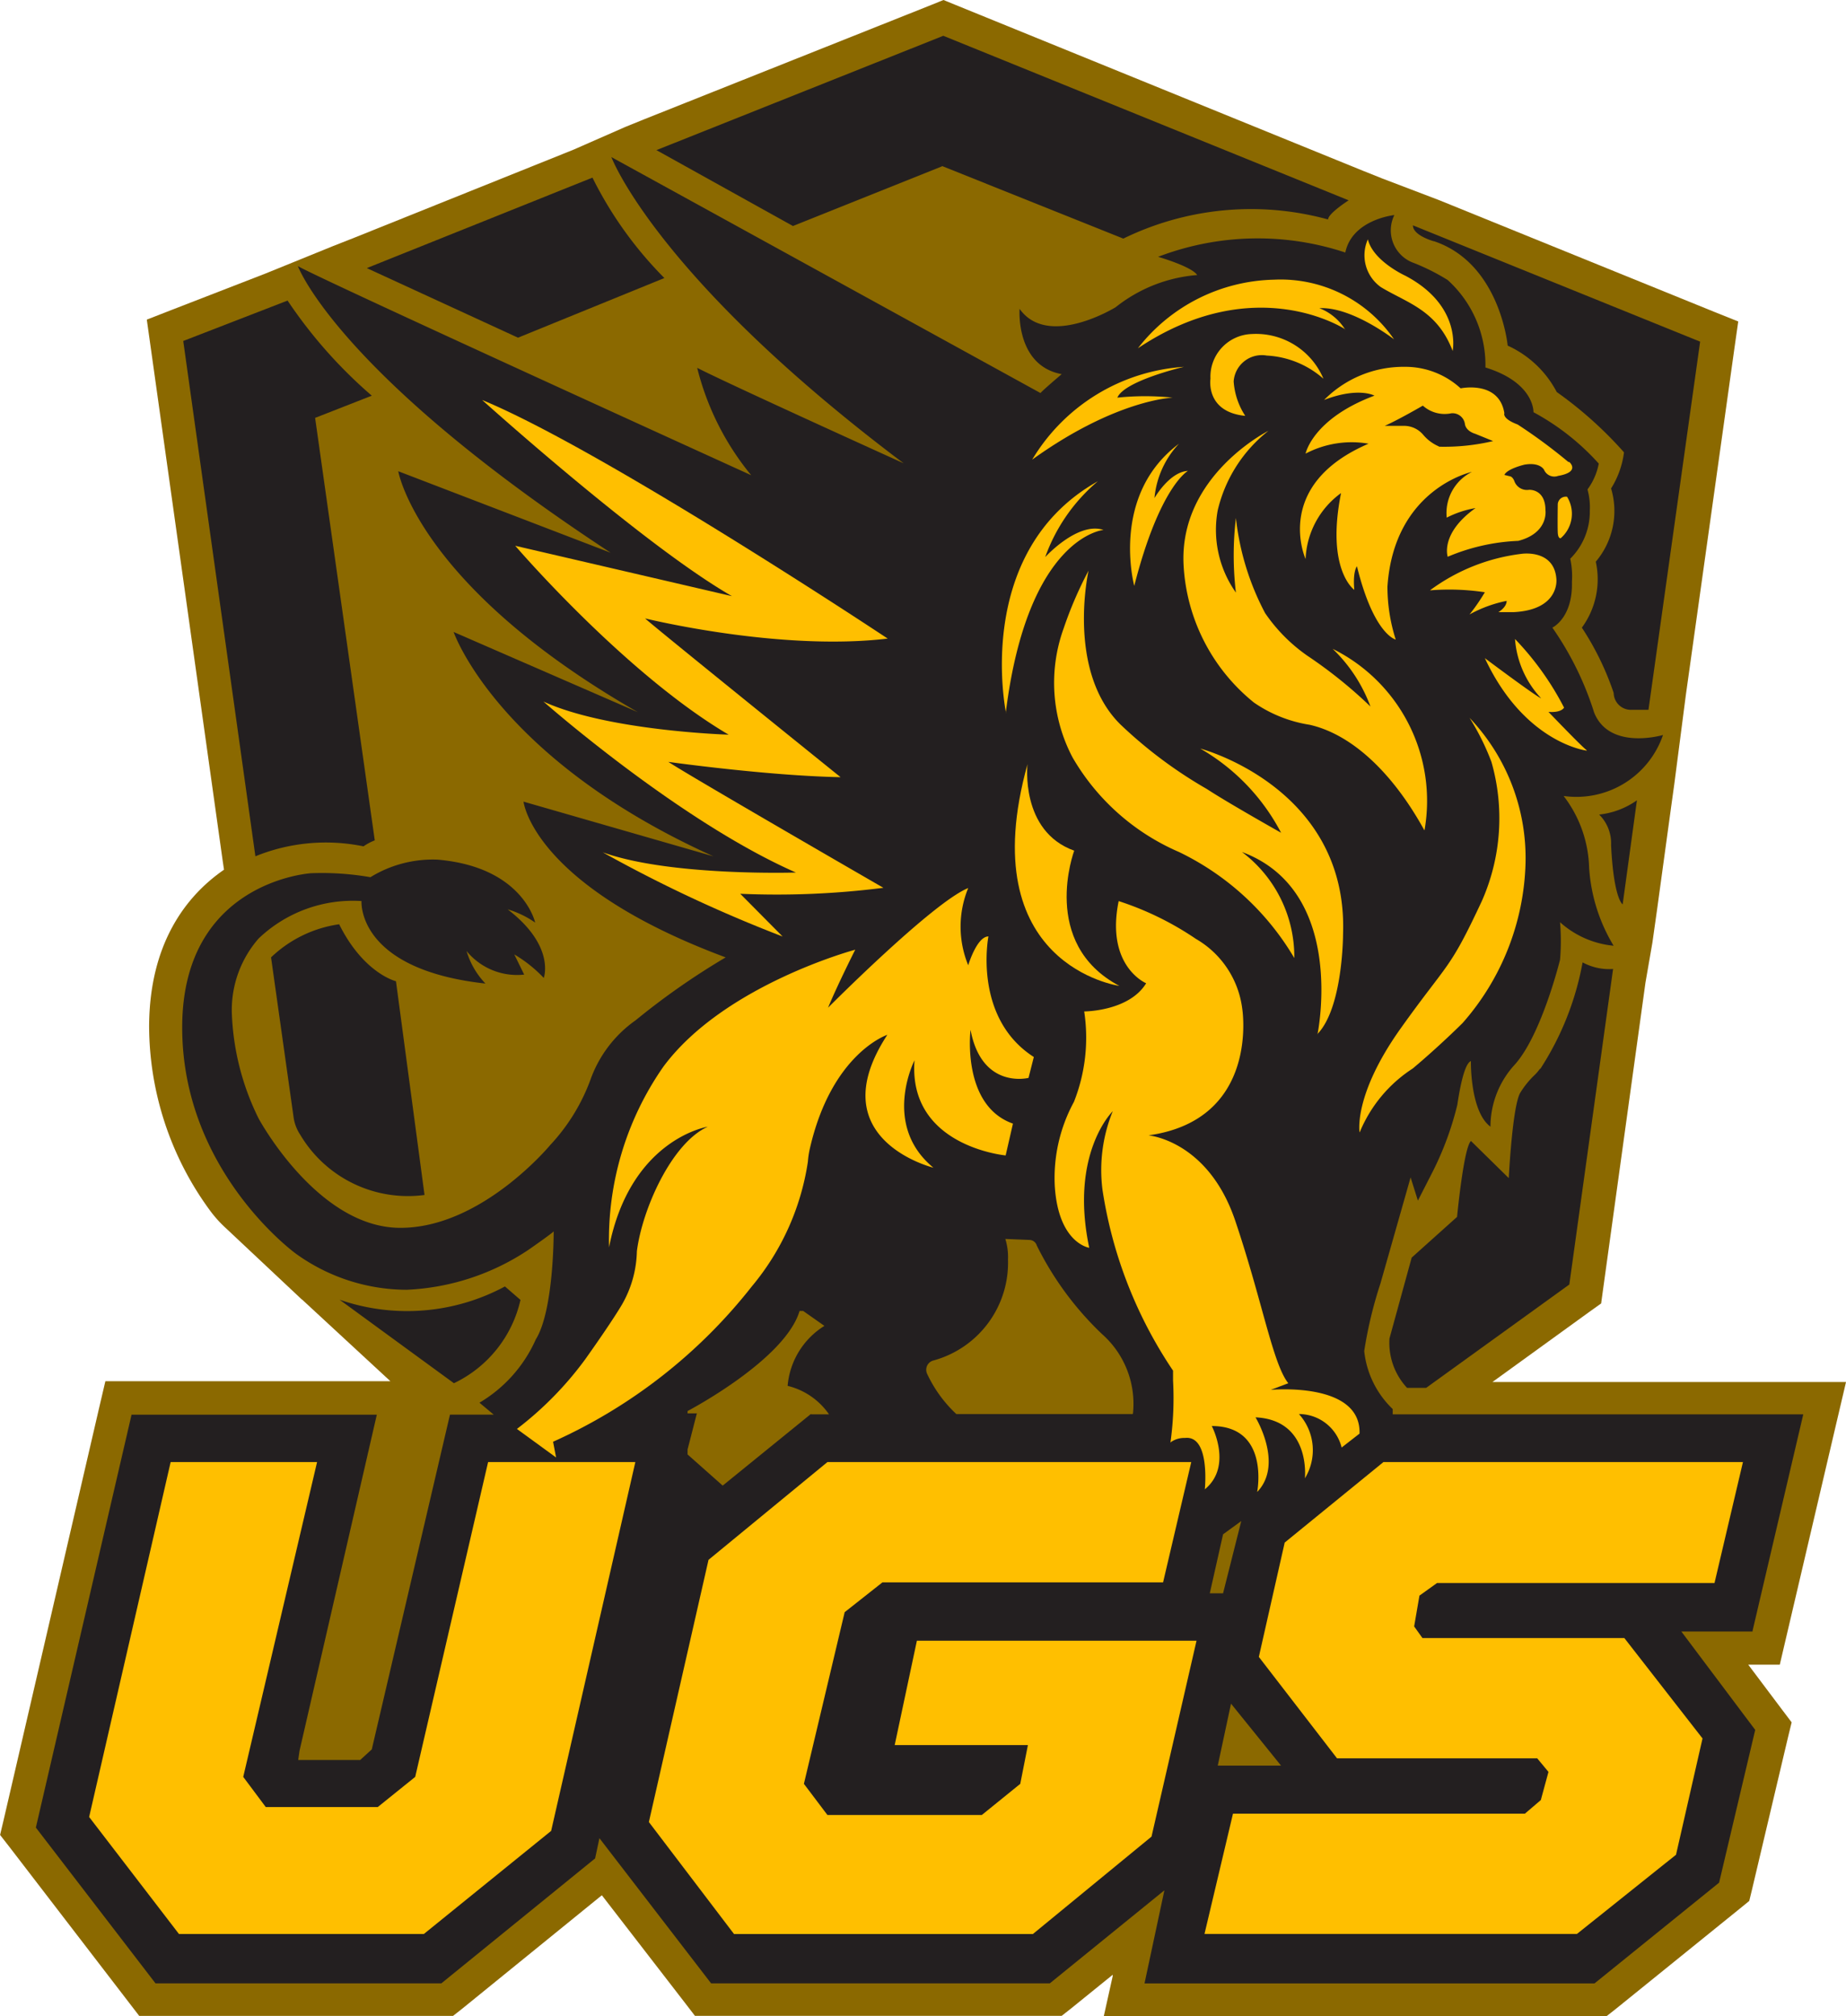 <svg viewBox="0 0 96.46 105.343" height="105.343" width="96.46" xmlns="http://www.w3.org/2000/svg" data-name="Layer 2" id="Layer_2">
  <g data-name="Group 4" id="Group_4">
    <path fill="#8b6900" d="M15.774,67.891,20.4,72.168H5.506L5.194,73.5l-5,21.574-.19.8.5.641,6.251,8.138.519.675h16.4l.485-.381,7.29-5.922,4.346,5.627.519.675H55.476l.485-.381,2.182-1.766v.069l-.467,2.1H83.942l.485-.381,6.51-5.264.467-.381.139-.571,1.887-7.982.19-.779-.485-.641-1.783-2.372H93l.312-1.333,2.649-11.307.5-2.13H77.986l5.073-3.671.606-.433.1-.727,2.216-16.033.364-2.1.242-1.714.745-5.437.156-1.125.606-4.675,2.545-18.163.19-1.333-1.247-.5L75.2,10.458l-3-1.143-1-.4L49.936.26,49.3,0l-.641.26L33.66,6.233l-.987.4L29.955,7.826,18.527,12.415l-1.143.45L13.852,14.3l-4.9,1.9-1.281.5.19,1.351,3.775,26.924.069.467c-2.06,1.42-3.879,3.93-3.913,8.121a16.347,16.347,0,0,0,3.151,9.644,6.3,6.3,0,0,0,.848.952l3.982,3.74Z" data-name="Path 31" id="Path_31"></path>
    <g transform="translate(1.87 1.87)" data-name="Group 2" id="Group_2">
      <path fill="#231f20" transform="translate(5.628 26.526)" d="M19.687,39.513l-.8-.693a10.788,10.788,0,0,1-8.64.693l5.974,4.363a6.378,6.378,0,0,0,3.48-4.363Z" data-name="Path 32" id="Path_32"></path>
      <path fill="#231f20" transform="translate(4.113 18.531)" d="M11.747,27.89A6.464,6.464,0,0,0,8.18,29.621l1.177,8.346a2.2,2.2,0,0,0,.346.918A6.546,6.546,0,0,0,16.2,42.036L14.708,30.868s-1.68-.4-2.961-2.961Z" data-name="Path 33" id="Path_33"></path>
      <path fill="#231f20" transform="translate(2.175 4.764)" d="M14.949,37.587a2.764,2.764,0,0,1,.589-.312L12.421,15.2l2.961-1.16a24.722,24.722,0,0,1-4.4-4.969L5.53,11.182,9.3,38.107A9.769,9.769,0,0,1,14.949,37.587Z" data-name="Path 34" id="Path_34"></path>
      <path fill="#231f20" transform="translate(6.227 2.051)" d="M26.619,10.606A20.139,20.139,0,0,1,22.861,5.36L11.07,10.087l7.9,3.636Z" data-name="Path 35" id="Path_35"></path>
      <path fill="#231f20" transform="translate(12.621 -1.08)" d="M34.735,7.885l9.471,3.792a15.212,15.212,0,0,1,10.7-1c0-.312,1.074-1,1.074-1L34.8,1.08,19.81,7.054l7.134,3.965L34.735,7.9Z" data-name="Path 36" id="Path_36"></path>
      <path fill="#231f20" transform="translate(29.32 3.104)" d="M43.748,7.631c3.446,1.16,3.844,5.454,3.844,5.454a5.428,5.428,0,0,1,2.563,2.424,20.643,20.643,0,0,1,3.515,3.151,4.657,4.657,0,0,1-.675,1.887,4.1,4.1,0,0,1-.8,3.827,4.277,4.277,0,0,1-.727,3.446,14.775,14.775,0,0,1,1.662,3.411.9.9,0,0,0,.935.883h.883l2.7-19.237L42.64,6.8c0,.537,1.091.831,1.091.831Z" data-name="Path 37" id="Path_37"></path>
      <path fill="#231f20" transform="translate(33.431 15.795)" d="M49.489,29.587l.745-5.437a4.179,4.179,0,0,1-1.974.745,2.11,2.11,0,0,1,.623,1.593C49.022,29.327,49.489,29.587,49.489,29.587Z" data-name="Path 38" id="Path_38"></path>
      <path fill="#231f20" transform="translate(28.795 19.372)" d="M49.8,34.6a1.993,1.993,0,0,1-.242.294,4.63,4.63,0,0,0-.779.952c-.416.675-.606,4.467-.606,4.467l-1.974-1.939c-.381.329-.727,3.965-.727,3.965L43.1,44.467l-1.16,4.225a3.453,3.453,0,0,0,.918,2.58h1l7.48-5.4,2.286-16.484a2.932,2.932,0,0,1-1.593-.346,15.206,15.206,0,0,1-2.216,5.575Z" data-name="Path 39" id="Path_39"></path>
      <path fill="#231f20" transform="translate(-1.08 1.597)" d="M90.788,81.739l2.649-11.307H71.984v-.277a4.9,4.9,0,0,1-1.489-3.03,22.2,22.2,0,0,1,.848-3.532l1.576-5.541.381,1.212.779-1.524a16.284,16.284,0,0,0,1.281-3.48c.19-1.281.433-2.182.71-2.286,0,0-.052,2.632,1.022,3.428a4.789,4.789,0,0,1,1.281-3.255c1.4-1.576,2.355-5.471,2.355-5.471a11.784,11.784,0,0,0,0-1.957,4.881,4.881,0,0,0,2.8,1.229,8.975,8.975,0,0,1-1.281-4.086,6.424,6.424,0,0,0-1.333-3.74,4.783,4.783,0,0,0,5.194-3.186s-2.8.831-3.6-1.177a16.284,16.284,0,0,0-2.182-4.433s1.074-.5,1.022-2.389a4.332,4.332,0,0,0-.087-1.212,3.462,3.462,0,0,0,1.022-2.511,3.483,3.483,0,0,0-.121-1.108,3.325,3.325,0,0,0,.589-1.351,12.641,12.641,0,0,0-3.411-2.684s.069-1.541-2.511-2.337a6,6,0,0,0-1.974-4.571,10.949,10.949,0,0,0-1.749-.883A1.808,1.808,0,0,1,72.07,7.77s-2.2.225-2.563,1.957a14.551,14.551,0,0,0-9.783.225s1.749.5,2.043.952a7.815,7.815,0,0,0-4.259,1.68s-3.532,2.182-5.021.087c0,0-.225,2.961,2.2,3.411,0,0-1,.848-1.108.987L31.156,4.74s2.337,6.268,15.272,16c0,0-9.177-4.156-10.787-4.987a14.215,14.215,0,0,0,2.822,5.61S15.849,11.077,14.776,10.437c0,0,2.043,5.593,16.345,14.977l-11.1-4.259s1.022,5.991,12.519,12.588l-9.627-4.19s2.268,6.614,13.575,11.722l-9.921-2.857s.467,4.381,10.562,8.138a37.866,37.866,0,0,0-4.71,3.29,6.422,6.422,0,0,0-2.355,3.1,10.077,10.077,0,0,1-2.1,3.411s-3.619,4.381-7.9,4.329c-4.294-.052-7.341-5.714-7.341-5.714a13.447,13.447,0,0,1-1.4-5.541,5.678,5.678,0,0,1,1.4-3.861A7.129,7.129,0,0,1,18.1,43.612s-.277,3.567,6.476,4.311a4.185,4.185,0,0,1-.987-1.7A3.406,3.406,0,0,0,26.6,47.455L26.083,46.4a7.08,7.08,0,0,1,1.541,1.229s.623-1.662-1.887-3.584a4.944,4.944,0,0,1,1.437.693s-.623-2.909-5.108-3.29a6.219,6.219,0,0,0-3.5.918,14.75,14.75,0,0,0-3.1-.208s-6.683.4-6.735,7.965c-.052,7.584,5.939,11.913,5.939,11.913a9.934,9.934,0,0,0,5.783,1.887,12.427,12.427,0,0,0,6.389-2.1s1.195-.831,1.3-.952c0,0,.017,4.121-.935,5.645a7.264,7.264,0,0,1-2.944,3.307l.745.623H22.723L18.637,87.937l-.606.554H14.793l.069-.485L18.9,70.449H6.084l-5,21.574,6.251,8.138H22.273l8.034-6.528.225-1.056,5.835,7.584h17.7L60.054,95.3l-1.039,4.865H82.529l6.51-5.264,1.887-7.982-3.861-5.142h3.723ZM41.579,70.415l-4.606,3.74-1.835-1.628v-.26l.485-1.887h-.485v-.121s5.091-2.666,5.852-5.229h.19l1.108.779a4.1,4.1,0,0,0-1.922,3.134,3.689,3.689,0,0,1,2.164,1.489H41.6Zm16.813,0H49.18a6.83,6.83,0,0,1-1.524-2.1.5.5,0,0,1,.312-.693,5.291,5.291,0,0,0,3.913-5.281,3.167,3.167,0,0,0-.139-1.074l1.264.052a.409.409,0,0,1,.381.294A16.452,16.452,0,0,0,56.8,66.242a4.859,4.859,0,0,1,1.61,4.156ZM63.119,76.7l.952-.693-.952,3.775h-.693Zm-.277,12.086.693-3.238,2.615,3.238H62.824Z" data-name="Path 40" id="Path_40"></path>
    </g>
    <g transform="translate(4.658 12.501)" data-name="Group 3" id="Group_3">
      <path fill="#ffbf00" transform="translate(-2.69 19.771)" d="M14.6,44.12H6.949L2.69,62.664l4.692,6.112h12.8l6.649-5.385,4.4-19.271H23.537L19.728,60.569l-1.957,1.576H11.919l-1.177-1.576Z" data-name="Path 41" id="Path_41"></path>
      <path fill="#ffbf00" transform="translate(9.665 19.771)" d="M28.913,44.12,22.7,49.228l-3.117,13.7,4.45,5.852H39.648l6.2-5.091L48.2,53.453H33.588l-1.16,5.454h6.961l-.4,2.026L36.981,62.56H28.913l-1.229-1.628,2.13-8.969,1.974-1.558H46.452l1.472-6.285Z" data-name="Path 42" id="Path_42"></path>
      <path fill="#ffbf00" transform="translate(21.931 19.771)" d="M43.276,59.6,39.19,54.3l1.351-5.974L45.7,44.12H64.486L63,50.44H48.5l-.918.658-.277,1.61.433.606H58.288l4.086,5.246-1.385,6.077-5.177,4.138H36.35l1.489-6.285H53.093l.831-.71.4-1.472-.589-.71Z" data-name="Path 43" id="Path_43"></path>
      <path fill="#ffbf00" transform="translate(5.985 -3.672)" d="M35.743,24.537S20.922,14.7,14.55,12.07c0,0,8.432,7.6,13.055,10.25L16.281,19.688s5.731,6.683,11.151,9.869c0,0-6.32-.19-9.679-1.731,0,0,7.082,6.251,13.194,8.934,0,0-6.58.208-10.094-1.056a73.041,73.041,0,0,0,9.4,4.4l-2.216-2.234a44.064,44.064,0,0,0,7.48-.312s-10.112-5.835-11.237-6.58c0,0,5.177.727,9,.8,0,0-9.281-7.48-10.216-8.294C23.069,23.48,30.047,25.212,35.743,24.537Z" data-name="Path 44" id="Path_44"></path>
      <path fill="#ffbf00" transform="translate(6.753 7.102)" d="M17.643,56.547,15.6,55.058a17.856,17.856,0,0,0,3.567-3.636c1.524-2.147,1.939-2.892,1.939-2.892a5.809,5.809,0,0,0,.762-2.753c.277-2.2,1.818-5.662,3.705-6.51,0,0-4.034.623-5.16,6.3a15.8,15.8,0,0,1,2.84-9.437c3.169-4.277,10.025-6.112,10.025-6.112s-.918,1.818-1.42,3.03c0,0,5.471-5.506,7.324-6.251a5.3,5.3,0,0,0,0,4.034s.45-1.506,1.056-1.506c0,0-.831,4.242,2.372,6.3l-.277,1.091s-2.441.623-3.03-2.511c0,0-.485,3.948,2.216,4.9l-.381,1.662s-5.108-.467-4.762-4.969c0,0-1.731,3.376.987,5.61,0,0-5.991-1.472-2.407-6.943,0,0-2.909.952-4.052,5.956a4.552,4.552,0,0,0-.1.675,13.2,13.2,0,0,1-2.926,6.51,27.527,27.527,0,0,1-10.389,8.121l.156.814Z" data-name="Path 45" id="Path_45"></path>
      <path fill="#ffbf00" transform="translate(18.615 7.388)" d="M37.884,55.5a16.73,16.73,0,0,0,.139-3.255v-.519a23.082,23.082,0,0,1-3.688-9.454,8.154,8.154,0,0,1,.537-4.1s-2.268,2.2-1.229,7.134c0,0-1.61-.225-1.8-3.221a8.316,8.316,0,0,1,1-4.4,9.117,9.117,0,0,0,.537-4.727s2.337,0,3.238-1.472c0,0-2.13-.883-1.437-4.294a15.887,15.887,0,0,1,4.034,1.974,4.921,4.921,0,0,1,2.424,3.653s.935,5.8-4.9,6.614c0,0,3.117.26,4.536,4.467s1.957,7.463,2.77,8.484l-.918.346s4.727-.45,4.64,2.286l-.935.727A2.306,2.306,0,0,0,44.6,53.993a2.815,2.815,0,0,1,.312,3.359s.329-3.047-2.58-3.186c0,0,1.489,2.441.087,3.9,0,0,.675-3.446-2.372-3.446,0,0,1.108,2.1-.364,3.307,0,0,.294-2.84-1.039-2.684a1.2,1.2,0,0,0-.745.225Z" data-name="Path 46" id="Path_46"></path>
      <path fill="#ffbf00" transform="translate(17.746 4.367)" d="M36.086,34.644s-7.722-1.056-4.8-11.584c0,0-.4,3.5,2.441,4.519C33.731,27.579,31.9,32.427,36.086,34.644Z" data-name="Path 47" id="Path_47"></path>
      <path fill="#ffbf00" transform="translate(17.459 -1.88)" d="M30.451,26.623s-1.766-8.415,4.8-12.1a9.27,9.27,0,0,0-2.753,3.965s1.7-1.87,3.047-1.42c0,0-3.965.329-5.108,9.558Z" data-name="Path 48" id="Path_48"></path>
      <path fill="#ffbf00" transform="translate(18.128 -4.404)" d="M31.15,15.918a10.008,10.008,0,0,1,7.93-4.848s-3.117.727-3.48,1.61a13.844,13.844,0,0,1,2.892,0S35.531,12.767,31.15,15.918Z" data-name="Path 49" id="Path_49"></path>
      <path fill="#ffbf00" transform="translate(20.288 -2.707)" d="M34.323,20.818s-1.281-4.727,2.337-7.428a4.771,4.771,0,0,0-1.281,2.84s.779-1.368,1.749-1.42C37.128,14.81,35.656,15.606,34.323,20.818Z" data-name="Path 50" id="Path_50"></path>
      <path fill="#ffbf00" transform="translate(18.615 0.095)" d="M45.571,41.443s1.558-7.48-3.948-9.523a6.85,6.85,0,0,1,2.736,5.541,14.091,14.091,0,0,0-6.026-5.541,11.844,11.844,0,0,1-5.558-4.935,8.364,8.364,0,0,1-.467-6.753,20.37,20.37,0,0,1,1.3-3.013s-1.177,5.229,1.662,8.034a23.431,23.431,0,0,0,4.519,3.376c1.108.727,3.879,2.286,3.879,2.286a10.89,10.89,0,0,0-4.225-4.4s7.74,2.026,7.463,9.7c0,0,0,3.861-1.351,5.229Z" data-name="Path 51" id="Path_51"></path>
      <path fill="#ffbf00" transform="translate(25.348 3.342)" d="M41.037,43.321s-.346-1.939,2.164-5.454,2.511-2.961,4.225-6.632a10.684,10.684,0,0,0,.5-7.272,12.876,12.876,0,0,0-1.143-2.3,10.636,10.636,0,0,1,2.926,7.584,13.166,13.166,0,0,1-3.29,8.363s-1.177,1.177-2.6,2.372a7.264,7.264,0,0,0-2.77,3.324Z" data-name="Path 52" id="Path_52"></path>
      <path fill="#ffbf00" transform="translate(21.466 -2.992)" d="M48.313,33.864a8.861,8.861,0,0,0-4.8-9.471,8.036,8.036,0,0,1,1.974,3.013,24.01,24.01,0,0,0-3.29-2.649,8.674,8.674,0,0,1-2.216-2.234,13.8,13.8,0,0,1-1.524-4.969,16.456,16.456,0,0,0,0,3.9,5.671,5.671,0,0,1-.952-4.294A7.448,7.448,0,0,1,40.158,13s-4.71,2.355-4.433,7.064A9.9,9.9,0,0,0,39.4,27.2a7.019,7.019,0,0,0,2.909,1.16c2.147.485,4.294,2.424,5.991,5.506Z" data-name="Path 53" id="Path_53"></path>
      <path fill="#ffbf00" transform="translate(28.12 1.602)" d="M50.126,25.115s-3.238-.381-5.316-4.831c0,0,2.632,1.974,2.944,2.1a5.072,5.072,0,0,1-1.368-3.1,15.217,15.217,0,0,1,2.563,3.584s-.121.277-.814.225c0,0,1.818,1.9,2.009,2.009Z" data-name="Path 54" id="Path_54"></path>
      <path fill="#ffbf00" transform="translate(24.038 -4.404)" d="M53.255,16.04a27.75,27.75,0,0,0-2.649-1.957c-.831-.312-.693-.589-.693-.589-.277-1.731-2.286-1.3-2.286-1.3a4.278,4.278,0,0,0-2.944-1.125,5.838,5.838,0,0,0-4.19,1.731c1.8-.693,2.632-.225,2.632-.225-3.238,1.212-3.6,3.03-3.6,3.03a5.175,5.175,0,0,1,3.29-.519c-5.039,2.164-3.29,6.026-3.29,6.026a4.478,4.478,0,0,1,1.853-3.446c-.8,4.017.693,5.056.693,5.056-.087-.987.139-1.229.139-1.229.883,3.584,2.026,3.827,2.026,3.827a9.059,9.059,0,0,1-.433-2.77c.346-5.125,4.415-5.991,4.415-5.991A2.4,2.4,0,0,0,46.9,18.949a5.258,5.258,0,0,1,1.506-.5c-1.87,1.333-1.454,2.545-1.454,2.545a10.5,10.5,0,0,1,3.688-.831c1.593-.416,1.42-1.593,1.42-1.593,0-1.143-.866-1.074-.866-1.074a.7.7,0,0,1-.745-.416c-.1-.294-.26-.294-.26-.294l-.277-.069c.156-.329,1.056-.537,1.056-.537.831-.139,1.022.277,1.022.277a.581.581,0,0,0,.727.312c1.195-.208.589-.727.589-.727Zm-6.77-.814a2.2,2.2,0,0,1-.814-.606,1.308,1.308,0,0,0-1.022-.467h-.987c.71-.312,1.991-1.056,1.991-1.056a1.706,1.706,0,0,0,1.489.4.652.652,0,0,1,.71.571c.069.381.537.5.537.5l.935.381a11.126,11.126,0,0,1-2.822.294Z" data-name="Path 55" id="Path_55"></path>
      <path fill="#ffbf00" transform="translate(29.726 -1.537)" d="M47.5,14.991a1.689,1.689,0,0,1-.329,2.164s-.139.052-.156-.294,0-1.489,0-1.489A.423.423,0,0,1,47.5,14.991Z" data-name="Path 56" id="Path_56"></path>
      <path fill="#ffbf00" transform="translate(26.913 -0.285)" d="M43.16,18.621a10.064,10.064,0,0,1,4.779-1.9s1.714-.26,1.818,1.333c0,0,.173,1.593-2.234,1.714h-.8s.433-.242.433-.589a6.79,6.79,0,0,0-1.939.71,10.03,10.03,0,0,0,.8-1.16,12.424,12.424,0,0,0-2.857-.1Z" data-name="Path 57" id="Path_57"></path>
      <path fill="#ffbf00" transform="translate(22.058 -5.128)" d="M42.439,12.417a3.825,3.825,0,0,0-3.757-2.337,2.233,2.233,0,0,0-2.147,2.337s-.277,1.731,1.818,1.939a3.755,3.755,0,0,1-.606-1.8,1.477,1.477,0,0,1,1.731-1.351A4.852,4.852,0,0,1,42.439,12.417Z" data-name="Path 58" id="Path_58"></path>
      <path fill="#ffbf00" transform="translate(20.461 -6.328)" d="M45.179,11.037s-4.692-3.117-10.839.987A9.255,9.255,0,0,1,41.456,8.44a7.183,7.183,0,0,1,6.268,3.117s-2.2-1.714-3.9-1.628a2.761,2.761,0,0,1,1.351,1.125Z" data-name="Path 59" id="Path_59"></path>
      <path fill="#ffbf00" transform="translate(25.464 -7.22)" d="M45.787,13.038s.485-2.355-2.476-3.913c0,0-1.68-.762-1.957-1.9a2.041,2.041,0,0,0,.675,2.493c1.368.831,2.944,1.195,3.757,3.342Z" data-name="Path 60" id="Path_60"></path>
    </g>
  </g>
</svg>
